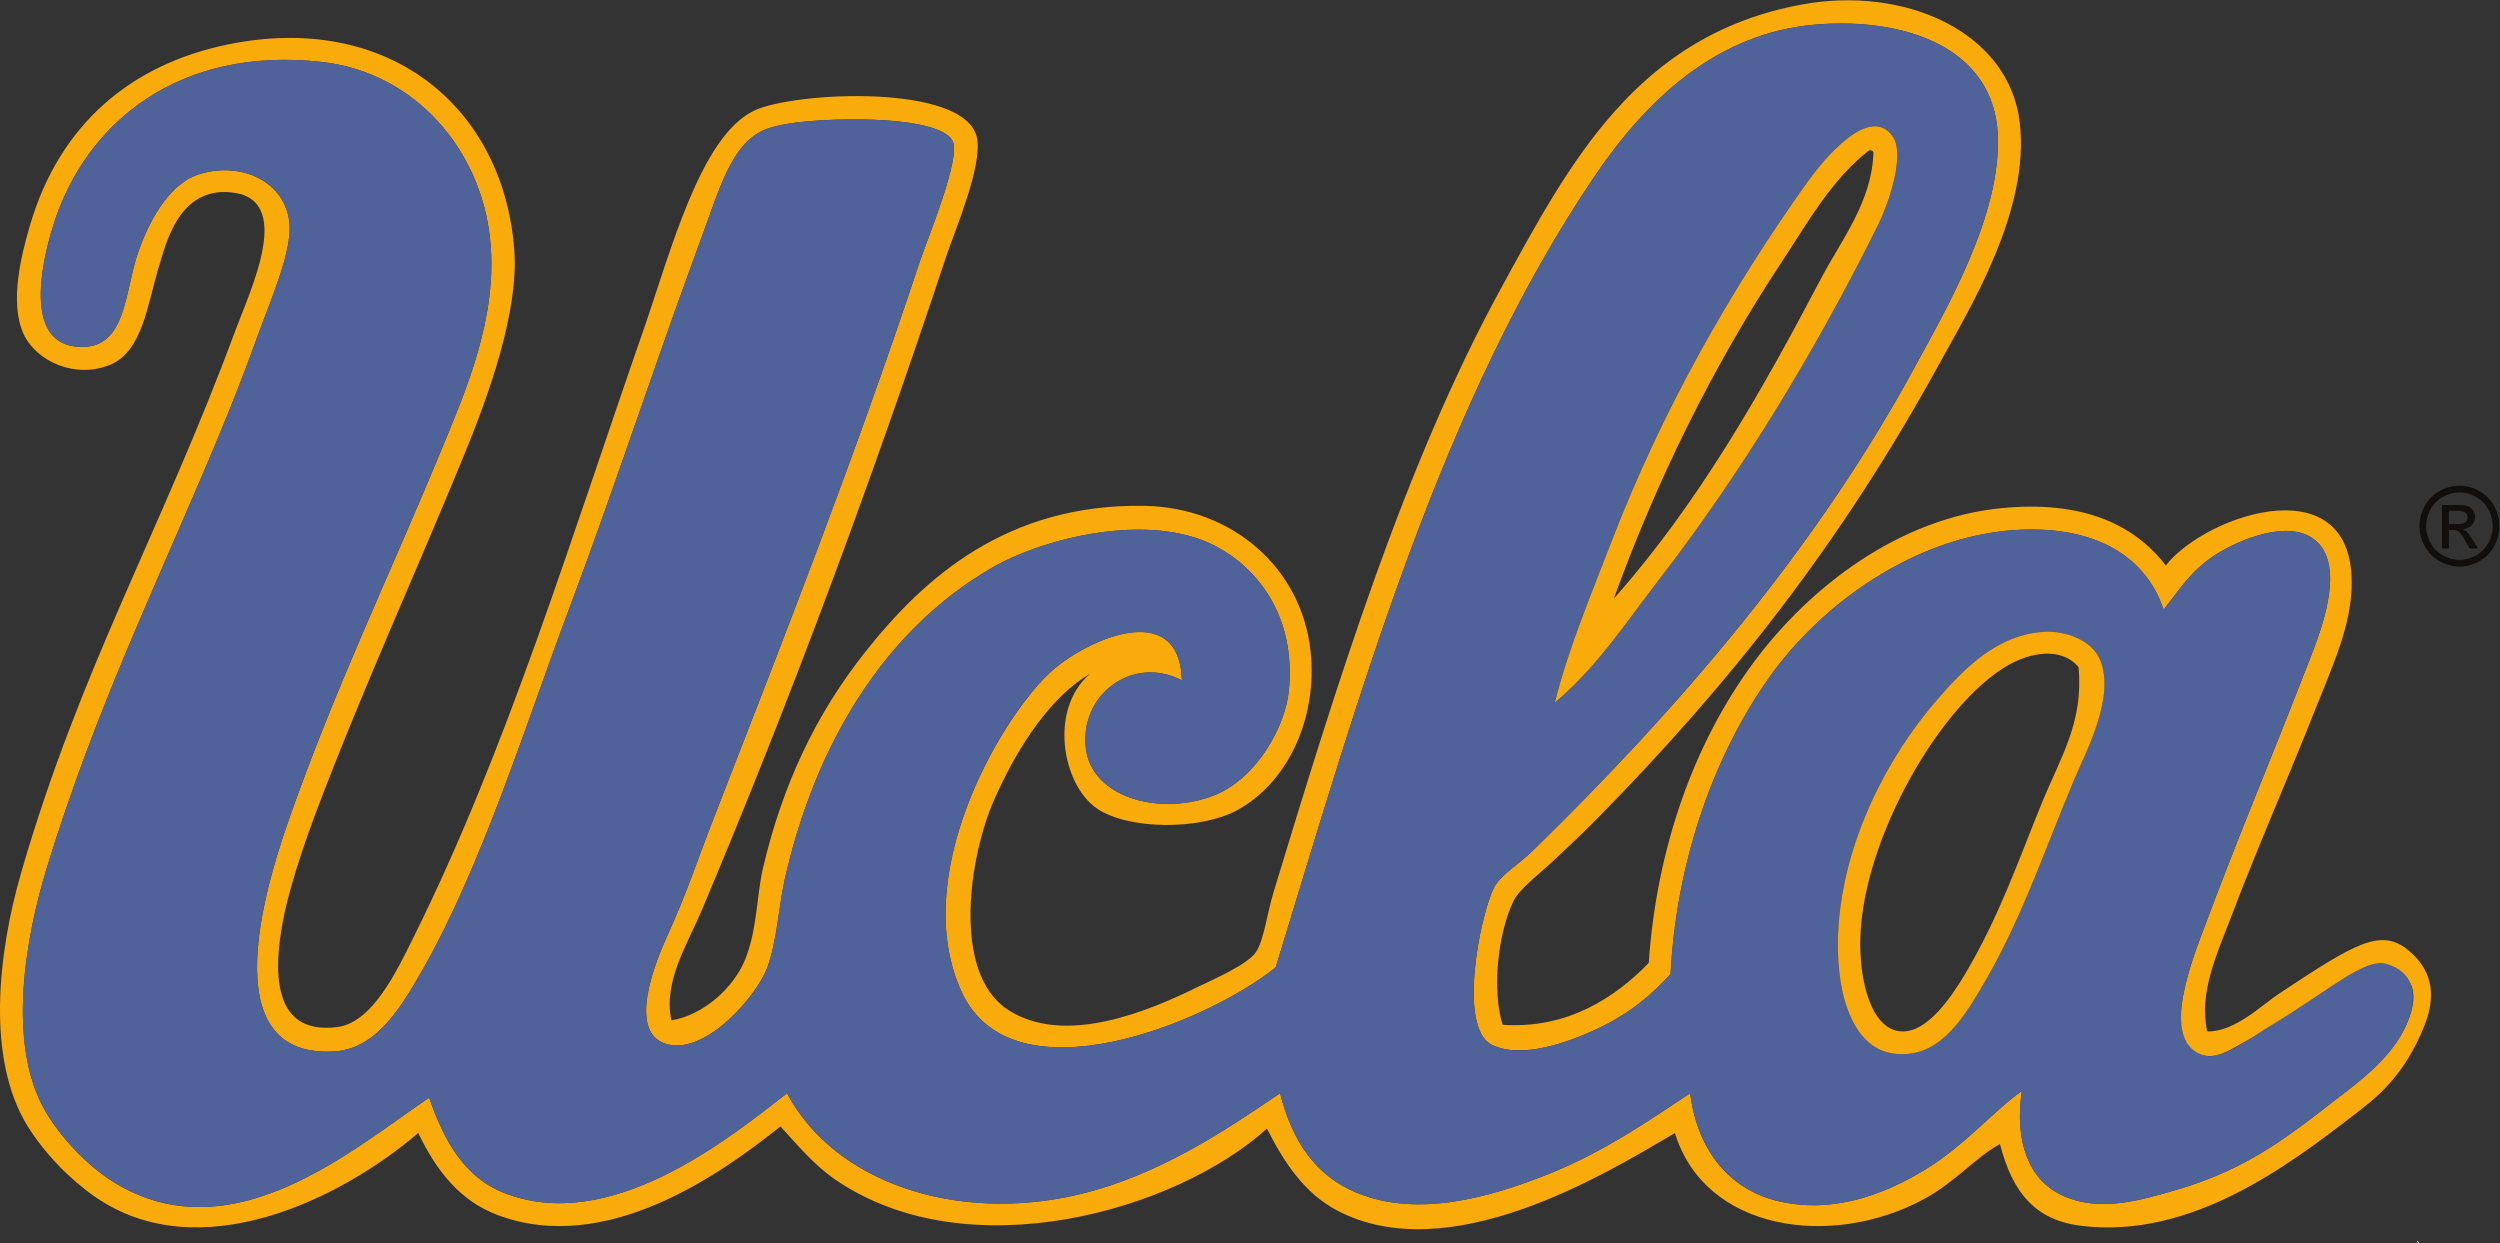 <?xml version="1.0" encoding="UTF-8" standalone="no"?>
<!-- Created with Inkscape (http://www.inkscape.org/) -->
<svg xmlns:inkscape="http://www.inkscape.org/namespaces/inkscape" xmlns:sodipodi="http://sodipodi.sourceforge.net/DTD/sodipodi-0.dtd" xmlns="http://www.w3.org/2000/svg" xmlns:svg="http://www.w3.org/2000/svg" version="1.1" id="svg2" width="486.667" height="242.053" viewBox="0 0 486.667 242.053" sodipodi:docname="ucla-athletics-seeklogo.com.eps">
  <rect x="0" y="0" width="486.667" height="242.053" fill="#333333" stroke="none"/>
  <defs id="defs6"></defs>
  <g id="g8" inkscape:groupmode="layer" inkscape:label="ink_ext_XXXXXX" transform="matrix(1.333,0,0,-1.333,0,242.053)">
    <g id="g10" transform="scale(0.1)">
      <path d="m 3505.35,395.051 c -54.16,37.09 -100.36,-37.082 -192.76,-82.242 -49.36,-24.118 -66.52,-42.399 -92.39,-38.688 -72.7,10.41 -14.15,152.328 0,190.27 50.6,135.629 93.1,234.89 143.38,364.398 17.13,44.141 66.82,153.734 19.11,196.721 -37.36,33.66 -111.14,3.22 -146.54,-19.36 -36.73,-23.392 -53.38,-51.576 -76.47,-80.619 -28.19,84.389 -109.6,124.089 -219.83,116.099 C 2797.01,1031.27 2660.91,936.039 2583.02,825.559 2498.96,706.328 2447.66,550.91 2439.64,393.43 c -25.7,-28.309 -57.73,-57.02 -108.32,-80.629 -38.93,-18.153 -108.97,-44.582 -152.93,-22.571 -49.64,24.86 -17.25,187.829 3.2,228.969 9.22,18.602 35.35,33.379 57.34,54.821 210.38,205.14 412.89,439.37 557.55,706.25 44.55,82.2 126.31,221.14 121.07,338.61 -5.6,125.48 -132.24,171.66 -264.44,161.25 C 2505.5,1768.5 2402.49,1667.69 2328.13,1557.61 2107.15,1230.45 1988.72,814.82 1862.98,403.102 1762.5,322.609 1478.42,205.371 1404.19,367.629 c -76.23,166.621 52.46,392.531 127.44,464.379 49.5,47.437 190.77,113.691 194.34,-9.672 -73.67,37.769 -149.99,-22.598 -140.18,-99.965 9.16,-72.269 110.22,-98.902 187.98,-67.73 62.55,25.089 103.26,101.55 108.32,151.57 11.45,113.16 -49.36,182.797 -108.32,212.839 -97.35,49.62 -250.11,11 -324.98,-32.241 -158.59,-91.594 -258.67,-260.02 -302.67,-454.707 -9.16,-40.532 -11.24,-89.743 -25.48,-129 C 1106.19,363.309 1034.3,278.5 977.262,290.23 c -65.907,13.571 -17.176,127.301 -3.184,158.032 29.612,65.019 44.282,111.34 63.712,161.25 108.21,277.801 210.74,538.778 305.86,825.558 10.47,31.59 59.31,148.42 47.79,174.14 -11.94,26.67 -91.7,31.83 -133.81,32.25 -45.19,0.46 -113.24,-2.25 -143.38,-16.13 -46.54,-21.45 -64.2,-87.1 -89.2,-154.79 C 954.898,1280.55 896.422,1100.27 830.703,925.535 768.281,759.578 704.371,552.68 617.242,399.891 588.195,348.961 551.188,284.809 489.797,280.57 317.652,268.68 380.27,499.52 419.707,612.719 c 67.969,195.109 145.684,354.816 223.02,541.781 36.961,89.37 84.211,196.22 73.281,309.59 -12.945,134.32 -111.223,245.98 -245.324,261.21 -209.907,23.85 -344.786,-89.04 -391.875,-235.41 -19.055,-59.22 -46.562,-184.26 44.601,-180.6 59.559,2.39 59.336,78.98 76.461,132.23 14.965,46.52 44.766,104.37 89.211,119.31 61.602,20.71 130.242,-9.82 133.809,-74.17 2.363,-42.58 -30.575,-116.38 -47.793,-164.47 C 355.004,1266.08 335,1216.19 314.566,1167.4 226.129,956.332 140.617,782.371 69.25,551.449 37.621,449.129 8.957,292.199 66.055,193.488 89.871,152.34 129.285,112.602 164.82,90.289 338.777,-18.871 518.008,140.148 626.789,212.84 648.723,148.949 678.645,96.769 735.113,74.172 890.195,12.09 1063.83,152.711 1149.3,219.289 1219.29,87.961 1397.52,30.129 1573.03,70.949 1693.62,99 1793.02,167.738 1869.33,219.289 c 18.33,-71.551 52.46,-120.5 111.52,-145.117 89.96,-37.523 196.19,-6.102 277.18,25.797 87.49,34.453 157.39,84.769 210.27,119.32 10.79,-85.23 58.84,-141.801 130.63,-158.027 79.9,-18.051 153.59,11.129 210.28,45.16 59.53,35.75 102.87,87.957 143.37,116.098 -11.05,-75.231 11.06,-129.2 57.35,-151.571 54.82,-26.5 115.92,-7.82 165.67,6.449 112.92,32.422 172.6,84.43 251.7,145.133 30.13,23.11 70.18,58 87.61,98.348 22.29,51.59 -0.05,67.66 -9.56,74.172 z m 35.05,-77.403 c -30.28,-75.789 -72.82,-107 -103.56,-130.609 C 3342.96,114.922 3199.86,5.559 3038.59,25.789 2974.03,33.891 2939.34,72.109 2920.7,145.121 2885.76,126.398 2855.8,89.672 2809.19,64.488 2675.09,-7.93 2489.88,17.629 2445.99,161.238 2341.97,99.769 2115.38,-37.852 1952.16,48.371 1905.94,72.789 1876.01,116.609 1850.21,167.699 1718.04,48.02 1413.5,-40.262 1219.38,93.519 1189.03,114.441 1165.3,142.84 1139.73,170.91 1055.03,103.199 885.285,-19.23 725.547,41.922 671.652,62.551 637.008,106.27 610.852,161.238 496.66,63.84 290.93,-36.762 139.324,67.731 103.348,92.519 65.883,130.211 40.559,170.922 -20.547,269.148 -3.145,423.809 31,541.781 c 86.691,299.492 206.328,503.269 312.23,790.099 22.731,61.56 87.606,194.71 -6.367,203.17 -75.472,6.78 -93.883,-72.63 -105.14,-109.65 -16.422,-54.04 -23.532,-122.03 -70.094,-141.89 -50.789,-21.66 -108.93,4.25 -127.438,45.14 -20.969,46.33 -2.234,117.73 9.559,158.02 42.973,146.77 146.574,235.25 289.93,264.44 232.871,47.41 401.144,-89.99 417.363,-299.92 7.02,-90.83 -38.547,-215.26 -73.281,-299.9 C 603.133,969.398 532.316,816.277 461.117,628.859 c -10.824,-28.5 -34.422,-95.937 -44.601,-141.89 -17.133,-77.348 -25.125,-184.379 76.461,-170.93 51.441,6.813 86.812,82.5 111.507,132.231 135.161,272.109 227.758,577.12 334.532,883.61 40.453,116.12 83.564,285.08 162.474,322.48 58.17,27.57 306.5,40.08 324.98,-38.69 9.47,-40.36 -32.72,-138.31 -44.6,-174.15 -108.63,-327.54 -226.95,-646.54 -356.83,-954.551 -21.45,-50.891 -56.673,-104.348 -44.599,-161.25 46.959,7.66 91.869,48.109 108.329,90.301 17.3,44.359 16.44,93.921 25.48,132.218 29.23,123.84 77.69,225.141 149.74,316.035 85.77,108.188 206.88,216.547 407.81,212.837 127.11,-2.34 229.2,-89.954 242.14,-212.837 10.39,-98.683 -34.26,-192.714 -108.34,-232.183 -53.55,-28.531 -157.85,-28.461 -203.9,3.219 -50.65,34.871 -70.39,145.453 -9.55,196.718 -54.83,-31.597 -103.38,-100.828 -140.18,-183.816 -36.49,-82.262 -62.36,-252.133 19.11,-306.352 84.03,-55.929 210.64,-0.32 277.19,32.25 24.69,12.082 73.22,32.719 86.02,51.59 11.31,16.66 16.67,58.129 25.49,87.071 93.26,306.214 190.14,621.78 331.34,880.39 101.32,185.55 199.19,371.43 439.66,416 151.66,28.11 302.25,-40.01 318.61,-170.91 16.14,-129.14 -73.04,-272.99 -117.89,-354.73 -140.87,-256.88 -302.5,-464.211 -503.38,-667.551 -17.97,-18.18 -40.89,-39.641 -60.54,-58.047 -18.82,-17.613 -48.57,-40.012 -57.35,-58.051 -22.45,-46.07 -31.83,-128.82 -15.93,-180.582 94.66,-6.43 164.45,39.813 213.46,90.289 11.35,165.422 64.7,319.293 152.94,438.582 81.97,110.832 213.17,211.47 363.21,225.74 113,10.74 190.45,-20.7 238.95,-83.845 59.56,76.135 285.17,151.465 270.8,-41.926 -4.14,-55.785 -30.25,-112.051 -50.97,-164.469 -39.74,-100.57 -84.77,-202.441 -124.25,-306.359 -20.29,-53.403 -47.79,-110.672 -35.04,-167.699 40.48,-0.801 78.47,37.789 106.73,56.437 109.91,72.563 147.23,95.633 187.97,61.281 38.23,-32.269 37.58,-71.371 22.3,-109.672" style="fill:#f9ab0c;fill-opacity:1;fill-rule:nonzero;stroke:none" id="path12"></path>
      <path d="m 2828.32,793.32 c -73.66,-85 -134.67,-205.949 -143.38,-328.929 -6.36,-89.871 16.48,-178.039 79.65,-187.051 64.15,-9.149 99.92,47.539 127.45,93.519 59.17,98.84 90.72,196.262 136.99,306.352 16.88,40.16 60.06,119.668 38.23,174.148 -12.85,32.075 -54.37,42.93 -79.65,41.922 -71.06,-2.82 -121.07,-55.855 -159.29,-99.961 z m -404.63,177.364 c 119.03,153.856 228.8,334.906 318.61,515.976 17.6,35.47 39.16,103.54 22.3,129 -33.86,51.11 -103.97,-36.12 -124.26,-64.5 -114.58,-160.31 -213.97,-336.94 -286.73,-525.66 -30.59,-79.324 -64.32,-159.902 -82.84,-235.422 61.15,50.961 104.5,118.012 152.92,180.606 z M 3514.9,320.871 c -18.66,-44.07 -57.48,-75.242 -87.61,-98.351 -79.1,-60.692 -138.77,-112.7 -251.7,-145.129 -49.76,-14.27 -110.86,-32.941 -165.68,-6.449 -46.29,22.367 -68.39,76.34 -57.34,151.571 C 2912.06,194.371 2868.73,142.16 2809.19,106.41 2752.51,72.379 2678.82,43.199 2598.92,61.262 2527.13,77.488 2479.08,134.051 2468.29,219.281 2415.41,184.738 2345.5,134.41 2258.01,99.961 2177.03,68.07 2070.8,36.641 1980.84,74.16 1921.78,98.781 1887.65,147.738 1869.32,219.281 1793,167.73 1693.61,98.988 1573.02,70.941 1397.51,30.121 1219.28,87.961 1149.28,219.281 1063.81,152.699 890.18,12.078 735.102,74.16 678.629,96.762 648.707,148.941 626.773,212.828 517.984,140.141 338.762,-18.879 164.809,90.289 129.27,112.578 89.848,152.328 66.043,193.48 8.934,292.191 37.598,449.109 69.234,551.441 140.602,782.371 226.113,956.324 314.551,1167.39 c 20.433,48.79 40.437,98.68 60.531,154.79 17.223,48.09 50.148,121.89 47.793,164.48 -3.57,64.34 -72.215,94.87 -133.809,74.16 -44.437,-14.94 -74.238,-72.79 -89.211,-119.31 -17.132,-53.24 -16.906,-129.83 -76.46,-132.22 -91.168,-3.66 -63.657,121.37 -44.602,180.59 47.094,146.37 181.977,259.26 391.879,235.42 134.09,-15.24 232.371,-126.89 245.32,-261.22 10.93,-113.36 -36.308,-220.22 -73.281,-309.59 C 565.375,967.527 487.66,807.828 419.691,612.711 380.254,499.512 317.637,268.66 489.781,280.559 c 61.387,4.242 98.403,68.39 127.449,119.32 87.125,152.793 151.036,359.691 213.458,525.652 65.718,174.739 124.195,355.009 194.342,544.999 25,67.69 42.66,133.35 89.21,154.79 30.13,13.89 98.18,16.58 143.37,16.13 42.11,-0.43 121.87,-5.58 133.82,-32.25 11.51,-25.72 -37.32,-142.55 -47.79,-174.14 -95.12,-286.78 -197.66,-547.747 -305.86,-825.56 -19.44,-49.91 -34.11,-96.23 -63.717,-161.25 -13.993,-30.73 -62.719,-144.461 3.183,-158.02 57.034,-11.742 128.924,73.071 143.374,112.872 14.24,39.25 16.33,88.457 25.48,129 44.01,194.687 144.08,363.101 302.68,454.699 74.86,43.239 227.63,81.859 324.97,32.249 58.96,-30.05 119.77,-99.687 108.33,-212.839 -5.07,-50.031 -45.77,-126.481 -108.33,-151.57 -77.75,-31.18 -178.82,-4.551 -187.97,67.718 -9.81,77.379 66.51,137.746 140.18,99.969 -3.57,123.363 -144.84,57.11 -194.35,9.672 -74.98,-71.859 -203.66,-297.77 -127.44,-464.371 74.24,-162.258 358.32,-45.027 458.8,35.473 125.73,411.707 244.15,827.348 465.15,1154.498 74.35,110.08 177.37,210.9 324.97,222.52 132.2,10.41 258.84,-35.77 264.45,-161.25 5.23,-117.47 -76.52,-256.41 -121.07,-338.61 -144.67,-266.88 -347.16,-501.112 -557.56,-706.248 -21.99,-21.442 -48.11,-36.223 -57.34,-54.813 -20.43,-41.148 -52.83,-204.121 -3.2,-228.969 43.96,-22.011 114,4.411 152.94,22.571 50.6,23.597 82.63,52.32 108.32,80.621 8.01,157.469 59.31,312.898 143.37,432.129 77.9,110.48 213.99,205.709 356.84,216.069 110.22,7.99 191.64,-31.71 219.82,-116.097 23.1,29.043 39.75,57.219 76.47,80.617 35.4,22.57 109.19,53.02 146.55,19.36 47.71,-42.984 -1.98,-152.578 -19.12,-196.719 -50.28,-129.511 -92.77,-228.769 -143.37,-364.402 -14.16,-37.949 -71.22,-172.25 0,-190.27 25.48,-6.449 71.68,29.563 92.39,41.922 90.2,53.848 140.74,102.309 173.63,91.918 50.99,-16.129 38.25,-64.5 28.69,-87.078" style="fill:#4f629a;fill-opacity:1;fill-rule:nonzero;stroke:none" id="path14"></path>
      <path d="m 2729.55,1596.3 c -54.79,-42.5 -89.51,-105.28 -130.63,-167.69 -96.7,-146.78 -179.7,-314.17 -242.14,-486.958 122.17,137.618 214.39,299.628 302.68,467.608 29.43,56.01 74.36,112.06 76.46,183.82 -0.7,2.52 -2.67,3.75 -6.37,3.22 z M 2270.77,790.09 c 18.52,75.508 52.25,156.086 82.84,235.42 72.76,188.71 172.15,365.35 286.73,525.65 20.29,28.38 90.4,115.61 124.26,64.5 16.86,-25.46 -4.71,-93.53 -22.3,-128.99 -89.81,-181.08 -199.58,-362.12 -318.61,-515.979 -48.42,-62.601 -91.77,-129.652 -152.92,-180.601" style="fill:#f9ab0c;fill-opacity:1;fill-rule:nonzero;stroke:none" id="path16"></path>
      <path d="m 2933.46,844.914 c -98.55,-55.742 -211.65,-251.402 -216.64,-396.652 -2.27,-65.532 16.14,-136.852 60.53,-138.672 37.54,-1.551 72.94,51.019 92.39,83.84 49.97,84.308 76.72,162.968 111.52,248.308 27.84,68.301 61.84,119.461 54.16,199.953 -26.27,30.997 -72.56,19.86 -101.96,3.223 z m 54.16,48.367 c 25.28,1.008 66.81,-9.847 79.65,-41.922 21.82,-54.48 -21.36,-133.988 -38.23,-174.148 -46.28,-110.09 -77.82,-207.512 -137,-306.352 -27.53,-45.98 -63.29,-102.668 -127.44,-93.519 -63.17,9.012 -86.01,97.18 -79.65,187.051 8.7,122.98 69.72,243.929 143.38,328.929 38.21,44.106 88.22,97.141 159.29,99.961" style="fill:#f9ab0c;fill-opacity:1;fill-rule:nonzero;stroke:none" id="path18"></path>
      <path d="m 3529.24,3.23 c 2.7,0.59 3,-1.262 3.19,-3.23" style="fill:#ffffff;fill-opacity:1;fill-rule:nonzero;stroke:none" id="path20"></path>
      <path d="m 3576.24,1050.59 h 12.29 c 5.87,0 9.89,0.88 12.02,2.66 2.14,1.78 3.21,4.13 3.21,7.05 0,1.88 -0.51,3.56 -1.54,5.04 -1.03,1.48 -2.46,2.6 -4.29,3.32 -1.83,0.73 -5.22,1.1 -10.17,1.1 h -11.51 v -19.17 z m -10.13,-35.77 v 63.55 h 21.58 c 7.36,0 12.7,-0.59 16,-1.76 3.31,-1.18 5.93,-3.22 7.9,-6.15 1.96,-2.92 2.93,-6.02 2.93,-9.3 0,-4.65 -1.63,-8.7 -4.91,-12.14 -3.27,-3.44 -7.61,-5.37 -13.03,-5.79 2.22,-0.94 4,-2.06 5.34,-3.36 2.53,-2.51 5.62,-6.71 9.29,-12.61 l 7.64,-12.44 h -12.37 l -5.56,10.02 c -4.39,7.87 -7.92,12.8 -10.59,14.79 -1.86,1.46 -4.57,2.19 -8.13,2.19 h -5.95 v -27 z m 25.58,81.95 c -8.19,0 -16.16,-2.13 -23.93,-6.38 -7.75,-4.26 -13.83,-10.33 -18.2,-18.24 -4.39,-7.9 -6.58,-16.14 -6.58,-24.69 0,-8.51 2.16,-16.66 6.45,-24.46 4.31,-7.8 10.33,-13.88 18.06,-18.24 7.73,-4.36 15.8,-6.537 24.19,-6.537 8.42,0 16.48,2.177 24.2,6.537 7.74,4.36 13.75,10.44 18.03,18.24 4.27,7.8 6.41,15.95 6.41,24.46 0,8.55 -2.18,16.79 -6.53,24.69 -4.36,7.91 -10.43,13.98 -18.22,18.24 -7.76,4.25 -15.73,6.38 -23.88,6.38 z m 0,9.78 c 9.81,0 19.37,-2.55 28.69,-7.63 9.33,-5.08 16.6,-12.36 21.81,-21.83 5.2,-9.47 7.81,-19.35 7.81,-29.63 0,-10.18 -2.56,-19.96 -7.68,-29.35 -5.14,-9.39 -12.33,-16.68 -21.59,-21.876 -9.25,-5.199 -18.93,-7.785 -29.04,-7.785 -10.1,0 -19.78,2.594 -29.03,7.785 -9.25,5.196 -16.46,12.486 -21.61,21.876 -5.16,9.39 -7.73,19.18 -7.73,29.35 0,10.27 2.61,20.15 7.84,29.63 5.23,9.47 12.52,16.74 21.85,21.83 9.33,5.09 18.89,7.63 28.68,7.63" style="fill:#100f0d;fill-opacity:1;fill-rule:nonzero;stroke:none" id="path22"></path>
    </g>
  </g>
</svg>
